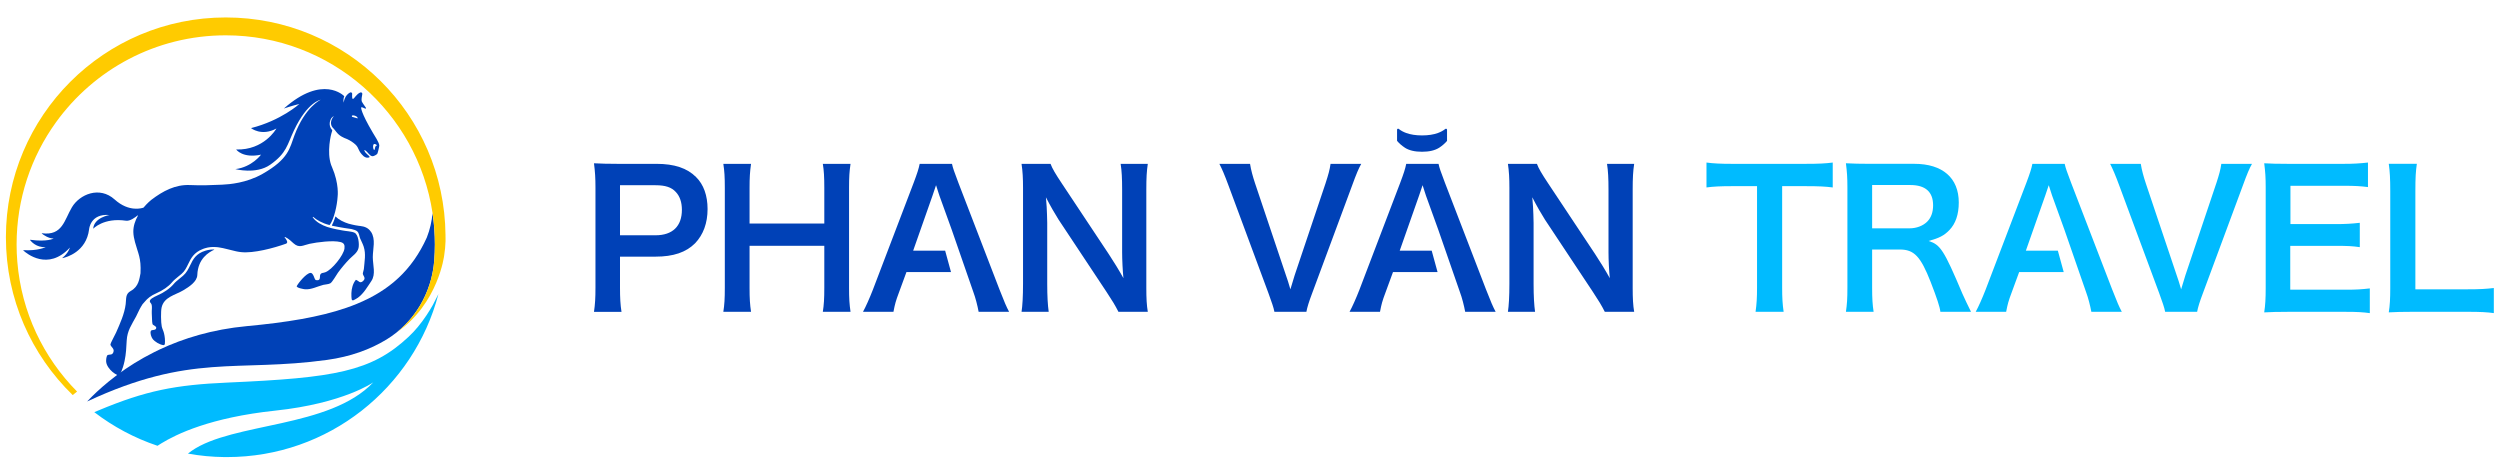 <svg width="216" height="41" viewBox="0 0 216 41" fill="none" xmlns="http://www.w3.org/2000/svg">
<path d="M121.368 12.754C121.734 12.994 122.232 13.112 122.864 13.112C123.496 13.112 123.992 12.992 124.36 12.754C124.614 12.586 124.836 12.394 125.024 12.176V11.212C125.024 11.136 124.938 11.094 124.878 11.14C124.698 11.284 124.484 11.4 124.238 11.49C123.854 11.63 123.396 11.7 122.866 11.7C122.336 11.7 121.878 11.63 121.494 11.49C121.244 11.4 121.032 11.282 120.852 11.138C120.792 11.09 120.706 11.134 120.706 11.208V12.172C120.894 12.392 121.116 12.586 121.37 12.752L121.368 12.754Z" fill="#0041B7"/>
<path d="M60.138 15.296C59.366 14.526 58.274 14.156 56.718 14.156H53.36C52.51 14.156 52.012 14.14 51.32 14.108C51.414 14.832 51.448 15.41 51.448 16.18V24.872C51.448 25.738 51.416 26.302 51.32 26.944H53.698C53.6 26.334 53.568 25.722 53.568 24.856V22.174H56.636C58.178 22.174 59.272 21.802 60.056 21.018C60.762 20.278 61.134 19.282 61.134 18.06C61.134 16.904 60.796 15.94 60.138 15.298V15.296ZM56.636 20.326H53.568V16.004H56.636C57.486 16.004 58.018 16.18 58.386 16.584C58.74 16.952 58.916 17.484 58.916 18.126C58.916 19.54 58.114 20.328 56.636 20.328V20.326Z" fill="#0041B7"/>
<path d="M73.486 14.156H71.092C71.188 14.734 71.22 15.312 71.22 16.228V19.312H64.762V16.212C64.762 15.36 64.794 14.83 64.89 14.156H62.496C62.592 14.782 62.624 15.28 62.624 16.228V24.87C62.624 25.818 62.592 26.332 62.496 26.942H64.89C64.794 26.284 64.762 25.802 64.762 24.87V21.24H71.22V24.87C71.22 25.818 71.188 26.316 71.092 26.942H73.486C73.39 26.268 73.358 25.802 73.358 24.87V16.212C73.358 15.296 73.39 14.814 73.486 14.156Z" fill="#0041B7"/>
<path d="M86.368 25.046L82.8 15.778C82.432 14.798 82.334 14.54 82.252 14.156H79.46C79.378 14.574 79.248 14.976 78.946 15.778L75.412 25.046C75.122 25.786 74.802 26.508 74.562 26.942H77.194C77.324 26.268 77.386 26.026 77.676 25.254L78.318 23.504H82.166L81.66 21.656H78.898L80.57 16.9C80.602 16.804 80.703 16.504 80.874 16C81.052 16.53 81.098 16.724 81.164 16.9L82.228 19.846L84.104 25.252C84.28 25.718 84.456 26.408 84.554 26.94H87.186C86.962 26.522 86.768 26.074 86.368 25.044V25.046Z" fill="#0041B7"/>
<path d="M128.406 25.046L124.838 15.778C124.47 14.798 124.372 14.54 124.29 14.156H121.498C121.416 14.574 121.286 14.976 120.984 15.778L117.45 25.046C117.16 25.786 116.84 26.508 116.6 26.942H119.232C119.362 26.268 119.424 26.026 119.714 25.254L120.356 23.504H124.204L123.698 21.656H120.936L122.608 16.9C122.64 16.804 122.741 16.504 122.912 16C123.09 16.53 123.136 16.724 123.202 16.9L124.266 19.846L126.142 25.252C126.318 25.718 126.494 26.408 126.592 26.94H129.224C129 26.522 128.806 26.074 128.406 25.044V25.046Z" fill="#0041B7"/>
<path d="M182.506 25.046L178.938 15.778C178.57 14.798 178.472 14.54 178.39 14.156H175.598C175.516 14.574 175.386 14.976 175.084 15.778L171.55 25.046C171.26 25.786 170.94 26.508 170.7 26.942H173.332C173.462 26.268 173.524 26.026 173.814 25.254L174.456 23.504H178.304L177.798 21.656H175.036L176.708 16.9C176.74 16.804 176.841 16.504 177.012 16C177.19 16.53 177.236 16.724 177.302 16.9L178.366 19.846L180.242 25.252C180.418 25.718 180.594 26.408 180.692 26.94H183.324C183.1 26.522 182.906 26.074 182.506 25.044V25.046Z" fill="#00BBFF"/>
<path d="M99.17 14.156H96.824C96.92 14.766 96.952 15.426 96.952 16.372V21.77C96.952 22.444 97 23.408 97.064 24.034C96.71 23.392 96.196 22.556 95.812 21.978L91.748 15.858C91.202 15.038 90.912 14.556 90.768 14.156H88.262C88.358 14.814 88.39 15.392 88.39 16.228V24.516C88.39 25.608 88.342 26.412 88.262 26.942H90.608C90.528 26.364 90.48 25.608 90.48 24.532V19.264C90.48 18.894 90.448 18.172 90.432 17.866C90.4 17.47 90.379 17.197 90.368 17.046C90.754 17.802 91.156 18.492 91.46 18.974L95.604 25.222C96.07 25.928 96.36 26.394 96.632 26.94H99.17C99.074 26.378 99.042 25.768 99.042 24.868V16.37C99.042 15.39 99.074 14.796 99.17 14.154V14.156Z" fill="#0041B7"/>
<path d="M117.61 14.156H114.96C114.88 14.702 114.784 15.04 114.526 15.842L111.86 23.778C111.764 24.068 111.636 24.516 111.49 24.998C111.378 24.612 111.184 23.97 111.104 23.778L108.438 15.842C108.246 15.264 108.084 14.686 108.004 14.156H105.354C105.578 14.59 105.804 15.104 106.158 16.068L109.596 25.336C109.87 26.092 110.046 26.588 110.11 26.942H112.872C112.936 26.572 113.096 26.058 113.37 25.336L116.808 16.068C117.194 15.008 117.386 14.558 117.612 14.156H117.61Z" fill="#0041B7"/>
<path d="M141.064 16.372C141.064 15.392 141.096 14.798 141.192 14.156H138.846C138.942 14.766 138.974 15.426 138.974 16.372V21.77C138.974 22.444 139.022 23.408 139.086 24.034C138.732 23.392 138.218 22.556 137.834 21.978L133.77 15.858C133.224 15.038 132.934 14.556 132.79 14.156H130.284C130.38 14.814 130.412 15.392 130.412 16.228V24.516C130.412 25.608 130.364 26.412 130.284 26.942H132.63C132.55 26.364 132.502 25.608 132.502 24.532V19.264C132.502 18.894 132.47 18.172 132.454 17.866C132.422 17.47 132.401 17.197 132.39 17.046C132.776 17.802 133.178 18.492 133.482 18.974L137.626 25.222C138.092 25.928 138.382 26.394 138.654 26.94H141.192C141.096 26.378 141.064 25.768 141.064 24.868V16.37V16.372Z" fill="#0041B7"/>
<path d="M149.624 14.156C148.708 14.156 148.018 14.124 147.44 14.044V16.196C148.002 16.116 148.692 16.084 149.64 16.084H151.808V24.854C151.808 25.722 151.776 26.268 151.68 26.942H154.106C154.01 26.284 153.978 25.722 153.978 24.854V16.084H155.986C157.142 16.084 157.752 16.116 158.348 16.196V14.044C157.738 14.124 157.144 14.156 155.986 14.156H149.624Z" fill="#00BBFF"/>
<path d="M169.542 25.352C167.952 21.592 167.648 21.144 166.636 20.82C167.552 20.566 167.968 20.354 168.418 19.888C168.966 19.328 169.238 18.522 169.238 17.496C169.238 15.376 167.84 14.154 165.398 14.154H161.544C160.662 14.154 160.162 14.138 159.488 14.106C159.582 14.862 159.616 15.344 159.616 16.194V24.852C159.616 25.832 159.584 26.266 159.488 26.94H161.88C161.786 26.314 161.752 25.8 161.752 24.836V21.558H164.146C165.382 21.558 165.944 22.154 166.812 24.37C167.342 25.736 167.616 26.556 167.648 26.94H170.296C170.072 26.506 169.67 25.64 169.54 25.35L169.542 25.352ZM164.98 19.73H161.752V15.986H165.046C166.362 15.986 167.02 16.582 167.02 17.738C167.02 18.348 166.844 18.814 166.508 19.152C166.136 19.52 165.576 19.728 164.98 19.728V19.73Z" fill="#00BBFF"/>
<path d="M191.486 15.842L188.82 23.778C188.724 24.068 188.596 24.516 188.45 24.998C188.338 24.612 188.144 23.97 188.064 23.778L185.398 15.842C185.206 15.264 185.044 14.686 184.964 14.156H182.314C182.538 14.59 182.764 15.104 183.118 16.068L186.556 25.336C186.83 26.092 187.006 26.588 187.07 26.942H189.832C189.896 26.572 190.056 26.058 190.33 25.336L193.768 16.068C194.154 15.008 194.346 14.558 194.572 14.156H191.922C191.842 14.702 191.746 15.04 191.488 15.842H191.486Z" fill="#00BBFF"/>
<path d="M197.878 25.032V21.242H201.798C202.794 21.242 203.228 21.258 203.886 21.354V19.25C203.18 19.33 202.634 19.362 201.798 19.362H197.894V16.052H202.52C203.468 16.052 203.982 16.084 204.592 16.164V14.044C203.854 14.124 203.322 14.156 202.52 14.156H197.668C196.688 14.156 196.27 14.14 195.628 14.108C195.724 14.864 195.756 15.344 195.756 16.18V24.87C195.756 25.818 195.724 26.348 195.628 26.99C196.27 26.958 196.704 26.942 197.668 26.942H202.68C203.66 26.942 204.174 26.974 204.752 27.054V24.918C204.062 24.998 203.596 25.03 202.696 25.03H197.876L197.878 25.032Z" fill="#00BBFF"/>
<path d="M213.186 24.998H208.688V16.516C208.688 15.344 208.72 14.814 208.816 14.154H206.39C206.486 14.844 206.518 15.424 206.518 16.532V24.868C206.518 25.8 206.486 26.394 206.39 26.988C206.968 26.956 207.53 26.94 208.43 26.94H213.184C214.324 26.94 214.886 26.972 215.466 27.052V24.884C214.792 24.964 214.278 24.996 213.184 24.996L213.186 24.998Z" fill="#00BBFF"/>
<path d="M37.876 25.422C35.748 33.52 28.378 39.492 19.614 39.492H19.542C19.494 39.492 19.446 39.492 19.398 39.492C18.32 39.48 17.264 39.378 16.238 39.192C16.34 39.108 16.448 39.028 16.56 38.95C20.144 36.47 28.464 37.024 32.254 33.032C32.254 33.032 29.7 34.85 23.784 35.478C18.168 36.074 15.238 37.51 13.93 38.312C13.81 38.386 13.702 38.454 13.608 38.516C11.62 37.85 9.778 36.862 8.148 35.612C8.27 35.56 8.39 35.51 8.508 35.46C12.604 33.746 15.152 33.252 19.66 33.054C28.932 32.646 32.094 32.108 35.308 29.094C35.6 28.82 35.87 28.528 36.116 28.23C36.66 27.572 37.09 26.892 37.392 26.36L37.816 25.534L37.874 25.42L37.876 25.422Z" fill="#00BBFF"/>
<path d="M37.368 18.404C37.502 19.29 37.57 20.196 37.57 21.12C37.57 21.586 37.552 22.048 37.518 22.504C37.306 25.306 35.794 27.87 33.394 29.334C31.992 30.188 30.286 30.818 28.256 31.096C20.402 32.176 16.528 30.498 7.554 34.676C7.542 34.68 7.532 34.686 7.522 34.692C7.53 34.684 7.538 34.676 7.546 34.668C8.04 34.148 8.658 33.56 9.404 32.954C9.632 32.768 9.87 32.58 10.122 32.394C11.028 31.718 12.09 31.042 13.314 30.43C13.466 30.354 13.62 30.278 13.776 30.204C15.846 29.23 18.352 28.456 21.322 28.178C24.758 27.858 27.6 27.398 29.918 26.596C30.232 26.488 30.536 26.374 30.832 26.252C33.646 25.096 35.608 23.33 36.876 20.524C37.154 19.822 37.31 19.11 37.37 18.404H37.368Z" fill="#0041B7"/>
<path d="M38.494 20.5V20.536C38.494 20.606 38.494 20.676 38.494 20.746C38.494 20.778 38.494 20.81 38.494 20.844C38.482 21.244 38.444 21.652 38.378 22.062C38.378 22.062 37.888 26.206 34.306 28.694C36.192 27.168 37.35 24.888 37.526 22.43C37.558 21.998 37.574 21.56 37.574 21.118C37.574 20.702 37.56 20.29 37.532 19.88C37.528 19.818 37.524 19.756 37.518 19.694C37.518 19.684 37.518 19.674 37.516 19.664C37.51 19.586 37.504 19.508 37.496 19.43C37.494 19.394 37.49 19.358 37.486 19.324C37.478 19.24 37.47 19.156 37.46 19.072C37.448 18.96 37.434 18.848 37.42 18.738C37.404 18.626 37.39 18.516 37.372 18.406C36.06 9.714 28.56 3.052 19.504 3.052C13.462 3.052 8.112 6.018 4.832 10.572C2.692 13.54 1.434 17.184 1.434 21.122C1.434 21.624 1.454 22.12 1.496 22.61C1.852 26.972 3.754 30.896 6.658 33.83L6.282 34.134C2.72 30.68 0.51 25.848 0.51 20.5C0.51 10.012 9.012 1.508 19.502 1.508C29.992 1.508 38.388 9.906 38.492 20.304C38.492 20.37 38.492 20.434 38.492 20.5H38.494Z" fill="#FFCB00"/>
<path d="M18.496 21.554C18.51 21.554 18.514 21.574 18.502 21.58C18.056 21.786 17.098 22.33 17.048 23.756C17.028 24.342 16.328 24.79 15.826 25.088C15.136 25.498 14.17 25.65 13.962 26.57C13.888 26.902 13.902 27.874 13.976 28.212C14.016 28.396 14.12 28.59 14.168 28.784C14.24 29.078 14.276 29.406 14.244 29.71C14.238 29.778 14.178 29.826 14.11 29.818C13.788 29.778 13.362 29.516 13.19 29.286C13.072 29.13 12.948 28.78 13.034 28.594C13.102 28.446 13.48 28.592 13.5 28.328C13.512 28.174 13.206 28.098 13.178 28.004C13.12 27.81 13.142 27.328 13.114 27.08C13.09 26.86 13.196 26.358 13.032 26.196C12.932 26.098 12.882 25.958 13.096 25.8C13.118 25.786 13.14 25.77 13.16 25.756C13.276 25.68 13.402 25.614 13.54 25.554C14.172 25.28 14.698 24.912 15.02 24.522C15.144 24.374 15.346 24.208 15.56 24.036C15.646 23.968 15.732 23.896 15.814 23.826C16.116 23.568 16.276 23.24 16.43 22.924C16.682 22.404 16.918 21.914 17.754 21.658C18.008 21.58 18.252 21.552 18.494 21.556L18.496 21.554Z" fill="#0041B7"/>
<path d="M32.044 20.024C31.816 19.676 31.484 19.568 31.122 19.524C31.084 19.52 31.044 19.516 31.006 19.512C30.614 19.464 30.13 19.33 30.122 19.328C29.738 19.206 29.286 19.01 29.012 18.714C29 18.702 28.98 18.706 28.976 18.722C28.942 18.832 28.834 19.166 28.682 19.454C28.67 19.474 28.682 19.5 28.706 19.506C28.878 19.542 29.516 19.674 30.37 19.79C30.574 19.838 30.758 19.898 30.852 19.978C31.044 20.144 31.03 20.392 31.112 20.59C31.204 20.814 31.338 21.05 31.42 21.3C31.634 21.954 31.49 22.574 31.438 23.25C31.43 23.346 31.352 23.534 31.348 23.612C31.336 23.834 31.682 24.014 31.356 24.292C31.082 24.526 31.004 24.254 30.748 24.176C30.486 24.484 30.374 24.932 30.36 25.332C30.354 25.466 30.36 25.78 30.398 25.9C30.416 25.956 30.492 25.952 30.542 25.942C30.578 25.936 30.878 25.756 30.924 25.722C31.426 25.354 31.734 24.798 32.076 24.296C32.492 23.686 32.21 22.926 32.21 22.218C32.21 21.496 32.484 20.684 32.052 20.024H32.044Z" fill="#0041B7"/>
<path d="M32.768 12.54C32.736 12.276 32.368 11.73 32.216 11.472C31.146 9.664 31.204 9.302 31.204 9.302C31.2 9.218 31.398 9.302 31.552 9.382C31.598 9.406 31.644 9.352 31.614 9.31C31.46 9.09 31.268 8.82 31.25 8.738C31.216 8.606 31.264 8.324 31.302 8.13C31.322 8.032 31.224 7.952 31.13 7.99C30.802 8.128 30.65 8.468 30.512 8.542C30.412 8.596 30.414 8.316 30.428 8.11C30.434 8.012 30.33 7.944 30.244 7.992C29.786 8.236 29.71 8.76 29.7 8.86C29.7 8.864 29.696 8.864 29.696 8.86C29.638 8.616 29.706 8.414 29.74 8.342C29.748 8.326 29.74 8.31 29.728 8.298C29.728 8.298 27.896 6.388 24.528 9.376C24.576 9.36 25.326 9.108 25.866 8.982C25.866 8.982 24.282 10.414 21.688 11.068C21.688 11.068 22.586 11.806 23.884 11.102C23.852 11.158 22.802 12.988 20.404 12.916C20.404 12.916 20.96 13.702 22.554 13.362C22.554 13.362 21.782 14.432 20.334 14.612C20.334 14.612 22.128 15.088 23.344 14.234C24.774 13.228 24.808 12.516 25.404 11.256C26.572 8.786 27.712 8.618 27.712 8.618C27.712 8.618 26.374 9.208 25.44 11.696C25.026 12.798 24.958 13.732 22.682 15.024C21.29 15.814 19.83 15.926 19.198 15.956C18.164 16.004 17.404 16.032 16.406 15.988C15.146 15.934 14.082 16.5 13.072 17.268C13.02 17.308 12.722 17.554 12.4 17.938C12.31 17.972 11.162 18.37 9.906 17.236C8.598 16.054 6.88 16.79 6.214 17.908C5.554 19.016 5.398 20.384 3.628 20.154C3.612 20.152 3.602 20.172 3.616 20.182C3.756 20.292 4.208 20.62 4.636 20.606C4.636 20.606 4.1 20.922 2.606 20.716C2.594 20.716 2.586 20.726 2.594 20.736C2.684 20.858 3.134 21.4 3.946 21.354C3.946 21.354 3.256 21.69 2.028 21.614C2.012 21.614 2.004 21.632 2.016 21.642C2.28 21.884 4.138 23.448 6.04 21.39C6.04 21.39 5.92 21.856 5.392 22.278C5.382 22.286 5.388 22.304 5.402 22.302C5.728 22.232 7.456 21.768 7.698 19.814C7.698 19.814 7.792 18.43 9.462 18.578C9.462 18.578 8.126 18.784 8.05 19.766C8.05 19.766 8.948 18.784 10.89 19.07C11.234 19.12 11.686 18.78 11.882 18.614C11.9 18.598 11.926 18.62 11.914 18.64C11.682 19.054 11.51 19.536 11.52 20.046C11.526 20.346 11.59 20.636 11.666 20.926C11.928 21.91 12.206 22.26 12.14 23.61C12.046 24.066 11.994 24.758 11.302 25.136C10.818 25.398 10.92 25.798 10.86 26.27C10.754 27.128 10.376 27.938 10.032 28.728C9.964 28.882 9.536 29.676 9.54 29.752C9.548 29.97 9.92 30.102 9.796 30.43C9.698 30.694 9.506 30.61 9.322 30.666C9.184 30.706 9.16 31.124 9.172 31.248C9.2 31.586 9.472 31.924 9.724 32.138C9.758 32.166 9.83 32.222 9.914 32.278C10.066 32.38 10.252 32.484 10.322 32.442C10.45 32.202 10.548 31.962 10.626 31.712C10.68 31.542 10.724 31.37 10.762 31.192C10.894 30.576 10.914 30.024 10.948 29.41C10.996 28.566 11.376 28.052 11.756 27.348C11.86 27.156 12.034 26.738 12.19 26.488C12.264 26.34 12.366 26.208 12.49 26.088C12.744 25.77 13.068 25.53 13.466 25.358C14.068 25.096 14.566 24.75 14.868 24.384C15.006 24.218 15.216 24.048 15.436 23.868C15.52 23.8 15.606 23.73 15.688 23.662C15.958 23.432 16.1 23.138 16.252 22.826C16.494 22.326 16.744 21.81 17.526 21.512C17.534 21.508 17.542 21.506 17.55 21.502C17.572 21.494 17.594 21.486 17.616 21.478C17.648 21.466 17.68 21.456 17.714 21.446C18.028 21.35 18.33 21.326 18.626 21.346C18.656 21.346 18.684 21.35 18.714 21.352C18.732 21.352 18.75 21.356 18.768 21.356C18.782 21.356 18.798 21.36 18.812 21.36C18.838 21.362 18.862 21.366 18.888 21.37C19.378 21.438 19.858 21.598 20.36 21.704C20.394 21.712 20.428 21.718 20.462 21.726C20.494 21.732 20.526 21.738 20.558 21.744C20.592 21.75 20.628 21.756 20.664 21.762C20.714 21.77 20.766 21.776 20.818 21.782C21.896 21.908 23.672 21.428 24.708 21.056C24.946 20.972 24.728 20.668 24.598 20.52C24.58 20.498 24.604 20.464 24.632 20.476C24.94 20.612 25.254 20.928 25.362 21.024C25.86 21.468 26.192 21.186 26.744 21.066C27.412 20.922 28.76 20.75 29.406 20.91C29.724 20.986 29.802 21.154 29.762 21.474C29.686 22.064 28.678 23.312 28.114 23.52C28.032 23.552 27.948 23.568 27.86 23.584C27.744 23.604 27.658 23.702 27.65 23.818C27.634 24.054 27.664 24.266 27.298 24.2C27.204 24.184 27.146 23.936 27.102 23.852C27.04 23.73 26.97 23.562 26.808 23.58C26.456 23.622 25.806 24.406 25.636 24.724C25.622 24.878 26.24 24.984 26.358 24.994C26.896 25.034 27.418 24.744 27.936 24.612C28.128 24.564 28.36 24.572 28.538 24.478C28.712 24.384 29.058 23.758 29.198 23.564C29.498 23.152 29.838 22.748 30.19 22.384C30.468 22.098 30.878 21.854 30.976 21.432C31.054 21.098 30.972 20.294 30.644 20.114C30.41 19.986 29.87 19.972 29.578 19.908C29.47 19.884 28.766 19.776 28.284 19.612C28.276 19.612 28.27 19.61 28.264 19.608C28.264 19.608 28.266 19.608 28.268 19.608C27.822 19.454 27.322 19.2 27.026 18.788C27.004 18.758 27.042 18.724 27.068 18.746C27.328 18.986 27.864 19.3 28.446 19.436C28.47 19.44 28.492 19.432 28.506 19.412C28.856 18.916 29.124 17.788 29.172 16.972C29.172 16.972 29.318 15.892 28.686 14.44C28.66 14.382 28.608 14.252 28.608 14.248C28.224 13.13 28.582 11.634 28.684 11.362C28.694 11.332 28.718 11.26 28.694 11.236C28.33 10.844 28.516 10.308 28.688 10.144C28.74 10.094 28.786 10.06 28.82 10.036C28.824 10.03 28.834 10.04 28.83 10.046C28.754 10.142 28.7 10.234 28.664 10.318C28.596 10.476 28.586 10.612 28.604 10.72C28.628 10.88 28.706 10.982 28.73 11.01C28.81 11.088 28.924 11.216 29.052 11.392C29.332 11.754 29.662 11.894 29.994 12.018C30.27 12.144 30.53 12.316 30.73 12.506C31.03 12.796 30.932 13.06 31.416 13.494C31.42 13.498 31.65 13.696 31.888 13.602C32.09 13.522 31.534 13.296 31.48 12.984C31.476 12.966 31.494 12.952 31.512 12.962C31.826 13.154 31.9 13.46 32.176 13.498C32.294 13.512 32.556 13.348 32.596 13.29C32.642 13.22 32.784 12.624 32.772 12.538L32.768 12.54ZM30.9 10.232L30.41 10.09L30.4 10.008C30.446 9.894 30.942 10.042 30.9 10.232ZM32.558 12.576C32.37 12.63 32.43 12.814 32.356 12.95C32.248 13.032 32.152 12.466 32.34 12.438C32.396 12.43 32.59 12.512 32.556 12.576H32.558Z" fill="#0041B7"/>
</svg>
